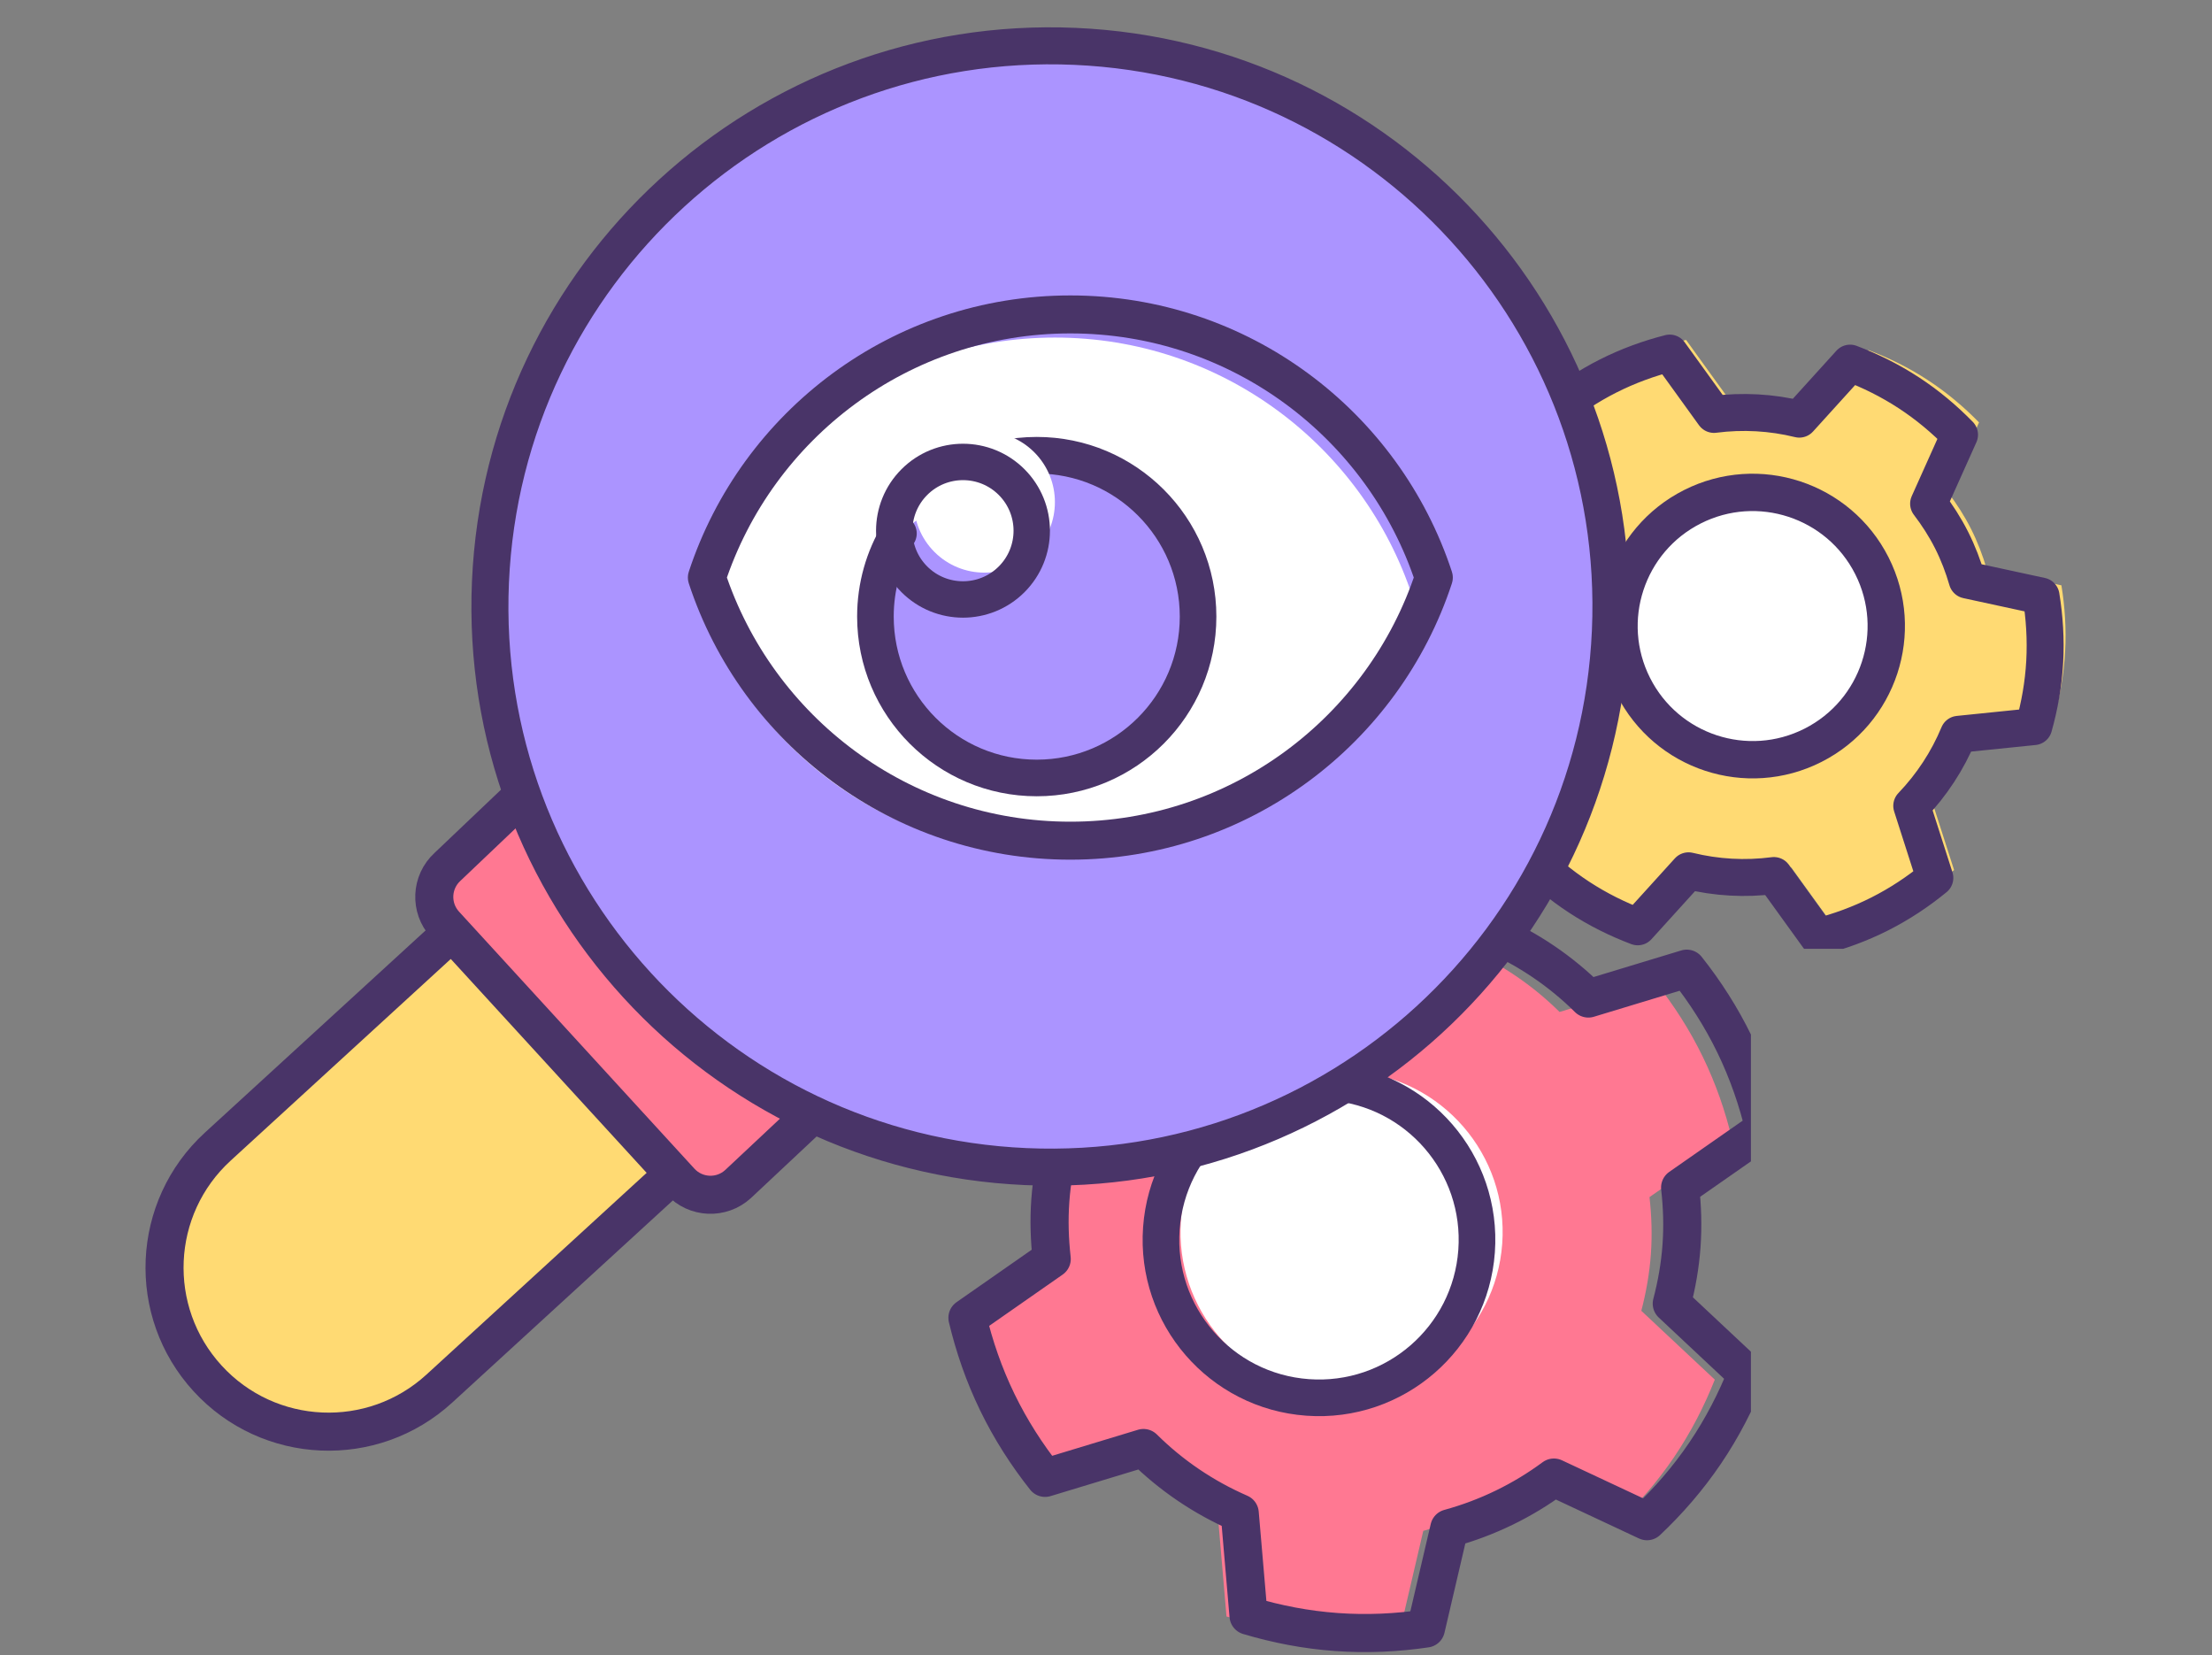 <svg xmlns="http://www.w3.org/2000/svg" xmlns:xlink="http://www.w3.org/1999/xlink" width="683" zoomAndPan="magnify" viewBox="0 0 512.25 383.25" height="511" preserveAspectRatio="xMidYMid meet" version="1.0"><rect x="0" y="0" width="512.25" height="383.25" fill="#808080" stroke="none"/><defs><clipPath id="691c6db5ea"><path d="M 215.875 188 L 405.473 188 L 405.473 382.492 L 215.875 382.492 Z M 215.875 188 " clip-rule="nonzero"/></clipPath><clipPath id="d838ba5739"><path d="M 332.93 74.254 L 482.664 74.254 L 482.664 219.66 L 332.93 219.66 Z M 332.93 74.254 " clip-rule="nonzero"/></clipPath></defs><path fill="#ff7892" d="M 382.305 290.402 C 382.625 285.902 382.477 281.48 381.988 277.152 L 401.117 263.816 C 399.574 257.336 397.367 250.922 394.336 244.684 C 391.309 238.445 387.633 232.742 383.496 227.523 L 361.164 234.289 C 354.922 228.105 347.535 223.086 339.316 219.508 L 337.32 196.258 C 330.938 194.355 324.273 193.059 317.352 192.559 C 310.43 192.062 303.652 192.395 297.062 193.363 L 291.754 216.086 C 283.109 218.449 275.074 222.363 268.016 227.586 L 246.883 217.695 C 242.039 222.27 237.582 227.387 233.691 233.129 C 229.801 238.871 226.695 244.902 224.242 251.094 L 241.262 267.031 C 240.16 271.242 239.375 275.598 239.051 280.098 C 238.727 284.602 238.879 289.023 239.367 293.352 L 220.238 306.688 C 221.781 313.164 223.984 319.582 227.016 325.82 C 230.047 332.059 233.723 337.758 237.859 342.98 L 260.191 336.215 C 266.43 342.395 273.82 347.418 282.039 350.996 L 284.031 374.242 C 290.418 376.145 297.078 377.445 304 377.941 C 310.918 378.441 317.699 378.109 324.293 377.137 L 329.602 354.418 C 338.246 352.051 346.277 348.137 353.34 342.914 L 374.473 352.809 C 379.312 348.23 383.77 343.117 387.664 337.375 C 391.555 331.633 394.656 325.602 397.109 319.41 L 380.09 303.473 C 381.195 299.262 381.977 294.906 382.305 290.402 " fill-opacity="1" fill-rule="nonzero"/><g clip-path="url(#691c6db5ea)"><path stroke-linecap="round" transform="matrix(0.023, 0, 0, -0.023, 33.697, 382.493)" fill="none" stroke-linejoin="round" d="M 15465.384 4087.938 C 15479.768 4287.867 15473.183 4483.982 15451.348 4676.282 L 16299.959 5268.268 C 16231.682 5555.764 16133.772 5840.659 15999.298 6117.578 C 15864.823 6394.497 15701.755 6647.66 15518.238 6879.322 L 14527.527 6578.994 C 14250.78 6853.312 13923.084 7076.304 13558.304 7235.138 L 13469.752 8267.038 C 13186.593 8351.657 12890.956 8409.225 12584.056 8431.42 C 12276.982 8453.442 11976.147 8438.703 11683.803 8395.7 L 11448.299 7387.035 C 11064.803 7282.129 10708.342 7108.383 10395.203 6876.547 L 9457.692 7315.595 C 9242.81 7112.544 9045.083 6885.391 8872.484 6630.494 C 8699.885 6375.596 8562.118 6107.868 8453.291 5833.03 L 9208.325 5125.56 C 9159.283 4938.462 9124.625 4745.121 9110.241 4545.365 C 9095.858 4345.609 9102.616 4149.321 9124.278 3957.194 L 8275.666 3365.035 C 8344.117 3077.539 8441.853 2792.817 8576.328 2515.725 C 8710.63 2238.979 8873.871 1985.816 9057.387 1753.981 L 10048.098 2054.309 C 10324.846 1779.991 10652.715 1556.999 11017.321 1398.165 L 11105.874 366.265 C 11389.033 281.82 11684.67 224.078 11991.57 202.056 C 12298.644 179.861 12599.479 194.6 12891.823 237.776 L 13127.327 1246.267 C 13510.822 1351.347 13867.111 1525.094 14180.423 1756.929 L 15117.934 1317.881 C 15332.816 1520.932 15530.542 1748.085 15703.141 2002.809 C 15875.74 2257.706 16013.334 2525.608 16122.335 2800.273 L 15367.301 3507.743 C 15416.343 3694.841 15451.001 3888.181 15465.384 4087.938 Z M 15465.384 4087.938 " stroke="#493468" stroke-width="383.642" stroke-opacity="1" stroke-miterlimit="10"/></g><path fill="#ffffff" d="M 307.996 322.434 C 287.453 320.953 271.992 303.109 273.473 282.574 C 274.949 262.039 292.809 246.594 313.355 248.07 C 333.902 249.547 349.359 267.391 347.883 287.93 C 346.402 308.461 328.547 323.91 307.996 322.434 " fill-opacity="1" fill-rule="nonzero"/><path stroke-linecap="round" transform="matrix(0.019, 0, 0, -0.019, 33.697, 382.493)" fill="none" stroke-linejoin="round" d="M 14164.098 3103.357 C 13103.342 3179.648 12305.002 4101.598 12381.448 5162.606 C 12457.691 6223.817 13379.877 7021.844 14440.835 6945.553 C 15501.792 6869.262 16299.93 5947.111 16223.687 4886.102 C 16147.241 3825.094 15225.257 3026.865 14164.098 3103.357 Z M 14164.098 3103.357 " stroke="#493468" stroke-width="446.544" stroke-opacity="1" stroke-miterlimit="10"/><path fill="#ffda73" d="M 456.43 122.418 C 454.883 119.363 453.062 116.547 451.059 113.922 L 458.297 97.797 C 454.766 94.184 450.832 90.867 446.426 87.992 C 442.027 85.113 437.406 82.836 432.68 81.055 L 420.797 94.148 C 414.328 92.562 407.562 92.172 400.82 93.043 L 390.457 78.703 C 385.559 79.949 380.723 81.703 376.027 84.074 C 371.332 86.445 367.051 89.305 363.141 92.5 L 368.551 109.348 C 363.848 114.254 360.148 119.926 357.594 126.074 L 339.988 127.871 C 338.625 132.734 337.723 137.797 337.43 143.047 C 337.141 148.297 337.473 153.43 338.289 158.414 L 355.574 162.148 C 356.5 165.32 357.691 168.457 359.234 171.512 C 360.781 174.566 362.602 177.383 364.605 180.008 L 357.367 196.133 C 360.898 199.746 364.832 203.062 369.238 205.938 C 373.641 208.816 378.254 211.094 382.98 212.875 L 394.867 199.777 C 401.34 201.367 408.102 201.758 414.844 200.883 L 425.211 215.227 C 430.102 213.977 434.941 212.227 439.637 209.855 C 444.336 207.484 448.613 204.629 452.52 201.43 L 447.113 184.582 C 451.816 179.676 455.512 174.004 458.07 167.855 L 475.672 166.059 C 477.039 161.195 477.941 156.133 478.234 150.883 C 478.527 145.633 478.191 140.5 477.375 135.516 L 460.09 131.777 C 459.164 128.609 457.973 125.473 456.43 122.418 " fill-opacity="1" fill-rule="nonzero"/><g clip-path="url(#d838ba5739)"><path stroke-linecap="round" transform="matrix(0.027, 0, 0, -0.027, 33.697, 382.493)" fill="none" stroke-linejoin="round" d="M 15490.343 9535.963 C 15433.659 9647.968 15366.956 9751.236 15293.524 9847.486 L 15558.764 10438.737 C 15429.365 10571.224 15285.222 10692.683 15123.759 10798.243 C 14962.44 10903.66 14793.248 10987.163 14620.047 11052.618 L 14184.613 10572.37 C 13947.572 10630.665 13699.652 10644.844 13452.591 10612.904 L 13072.839 11138.842 C 12893.341 11093.009 12716.132 11028.842 12544.077 10941.902 C 12372.022 10854.962 12215.14 10750.118 12071.856 10632.956 L 12270.106 10015.208 C 12097.764 9835.312 11962.353 9627.2 11868.596 9401.9 L 11223.604 9335.871 C 11173.648 9157.694 11140.439 8972.069 11129.704 8779.568 C 11119.111 8587.068 11131.421 8398.865 11161.338 8216.104 L 11794.592 8079.177 C 11828.66 7962.874 11872.175 7847.861 11928.858 7735.856 C 11985.399 7623.85 12052.102 7520.582 12125.534 7424.332 L 11860.294 6833.081 C 11989.693 6700.594 12133.979 6579.135 12295.299 6473.575 C 12456.618 6368.015 12625.667 6284.513 12798.868 6219.2 L 13234.445 6699.448 C 13471.629 6641.154 13719.406 6626.831 13966.467 6658.914 L 14346.362 6132.976 C 14525.574 6178.809 14702.926 6242.976 14874.981 6329.916 C 15047.036 6416.857 15203.918 6521.557 15347.059 6638.862 L 15148.952 7256.61 C 15321.294 7436.506 15456.705 7644.475 15550.462 7869.918 L 16195.454 7935.804 C 16245.553 8114.125 16278.619 8299.75 16289.354 8492.25 C 16299.947 8684.75 16287.637 8872.954 16257.863 9055.571 L 15624.323 9192.642 C 15590.541 9308.944 15546.883 9423.957 15490.343 9535.963 Z M 15490.343 9535.963 " stroke="#493468" stroke-width="316.879" stroke-opacity="1" stroke-miterlimit="10"/></g><path fill="#ffffff" d="M 419.93 172.637 C 404.676 180.34 386.059 174.227 378.348 158.98 C 370.637 143.734 376.754 125.133 392.008 117.422 C 407.262 109.719 425.879 115.832 433.594 131.078 C 441.301 146.324 435.188 164.93 419.93 172.637 " fill-opacity="1" fill-rule="nonzero"/><path stroke-linecap="round" transform="matrix(0.025, 0, 0, -0.025, 33.697, 382.493)" fill="none" stroke-linejoin="round" d="M 15445.339 8397.384 C 14835.333 8088.988 14090.829 8333.61 13782.468 8943.681 C 13474.107 9553.752 13718.734 10298.248 14328.739 10606.644 C 14938.745 10914.883 15683.249 10670.261 15991.766 10060.347 C 16299.971 9450.12 16055.344 8705.624 15445.339 8397.384 Z M 15445.339 8397.384 " stroke="#493468" stroke-width="345.817" stroke-opacity="1" stroke-miterlimit="10"/><path stroke-linecap="round" transform="matrix(0.014, 0, 0, -0.014, 33.697, 382.493)" fill-opacity="1" fill="#ffda73" fill-rule="nonzero" stroke-linejoin="round" d="M 5680.317 12466.994 L 1195.162 8358.865 C 90.293 7346.911 14.948 5630.829 1027.129 4525.844 C 2039.31 3420.86 3755.183 3345.753 4860.337 4357.707 L 9345.207 8465.836 " stroke="#493468" stroke-width="629.43" stroke-opacity="1" stroke-miterlimit="10"/><path stroke-linecap="round" transform="matrix(0.014, 0, 0, -0.014, 33.697, 382.493)" fill-opacity="1" fill="#ff7892" fill-rule="nonzero" stroke-linejoin="round" d="M 6477.267 14395.311 L 4995.958 12986.485 C 4720.736 12734.706 4701.97 12307.676 4953.878 12032.568 L 8847.647 7781.906 C 9099.27 7507.083 9526.32 7488.306 9801.257 7740.086 L 11315.264 9159.723 " stroke="#493468" stroke-width="629.43" stroke-opacity="1" stroke-miterlimit="10"/><path fill="#ab94ff" d="M 114.305 132.621 C 111.133 204.848 167.152 265.969 239.422 269.137 C 311.695 272.305 372.852 216.32 376.023 144.094 C 379.191 71.867 323.176 10.75 250.902 7.582 C 178.633 4.41 117.477 60.395 114.305 132.621 " fill-opacity="1" fill-rule="nonzero"/><path stroke-linecap="round" transform="matrix(0.023, 0, 0, -0.023, 33.697, 382.493)" fill="none" stroke-linejoin="round" d="M 3473.105 10772.614 C 3336.44 7658.697 5749.957 5023.74 8863.799 4887.159 C 11977.809 4750.578 14612.649 7164.074 14749.314 10277.991 C 14885.811 13391.74 12472.462 16026.865 9358.452 16163.446 C 6244.61 16300.027 3609.601 13886.531 3473.105 10772.614 Z M 3473.105 10772.614 " stroke="#493468" stroke-width="372.591" stroke-opacity="1" stroke-miterlimit="10"/><path fill="#ffffff" d="M 244.293 197.883 C 205.684 197.883 172.961 172.777 161.523 138.02 C 172.961 103.258 205.684 78.152 244.293 78.152 C 282.902 78.152 315.625 103.258 327.062 138.02 C 315.625 172.777 282.902 197.883 244.293 197.883 " fill-opacity="1" fill-rule="nonzero"/><path stroke-linecap="round" transform="matrix(0.019, 0, 0, -0.019, 33.697, 382.493)" fill="none" stroke-linejoin="round" d="M 11272.157 9887.343 C 9205.512 9887.343 7453.966 11231.995 6841.96 13093.629 C 7453.966 14955.472 9205.512 16299.916 11272.157 16299.916 C 13338.801 16299.916 15090.138 14955.472 15702.353 13093.629 C 15090.138 11231.995 13338.801 9887.343 11272.157 9887.343 Z M 11272.157 9887.343 " stroke="#493468" stroke-width="462.867" stroke-opacity="1" stroke-miterlimit="10"/><path stroke-linecap="round" transform="matrix(0.017, 0, 0, -0.017, 33.697, 382.493)" fill-opacity="1" fill="#ab94ff" fill-rule="nonzero" stroke-linejoin="round" d="M 10256.697 15234.341 C 10057.407 14903.788 9943.012 14516.453 9943.012 14102.304 C 9943.012 12888.698 10926.851 11904.7 12140.606 11904.7 C 13354.136 11904.7 14338.201 12888.698 14338.201 14102.304 C 14338.201 15315.909 13354.136 16299.907 12140.606 16299.907 C 11978.697 16299.907 11821.292 16282.557 11669.516 16249.208 " stroke="#493468" stroke-width="498.524" stroke-opacity="1" stroke-miterlimit="10"/><path fill="#ffffff" d="M 216.402 104.699 C 210.023 111.078 210.023 121.418 216.402 127.793 C 222.785 134.168 233.125 134.168 239.508 127.793 C 245.887 121.418 245.887 111.078 239.508 104.699 C 233.125 98.324 222.785 98.324 216.402 104.699 " fill-opacity="1" fill-rule="nonzero"/><path stroke-linecap="round" transform="matrix(0.017, 0, 0, -0.017, 33.697, 382.493)" fill="none" stroke-linejoin="round" d="M 10473.654 15934.28 C 10107.981 15568.605 10107.981 14975.278 10473.654 14609.603 C 10839.327 14244.151 11432.286 14244.151 11798.183 14609.603 C 12163.857 14975.278 12163.857 15568.605 11798.183 15934.28 C 11432.286 16299.956 10839.327 16299.956 10473.654 15934.28 Z M 10473.654 15934.28 " stroke="#493468" stroke-width="495.727" stroke-opacity="1" stroke-miterlimit="10"/></svg>